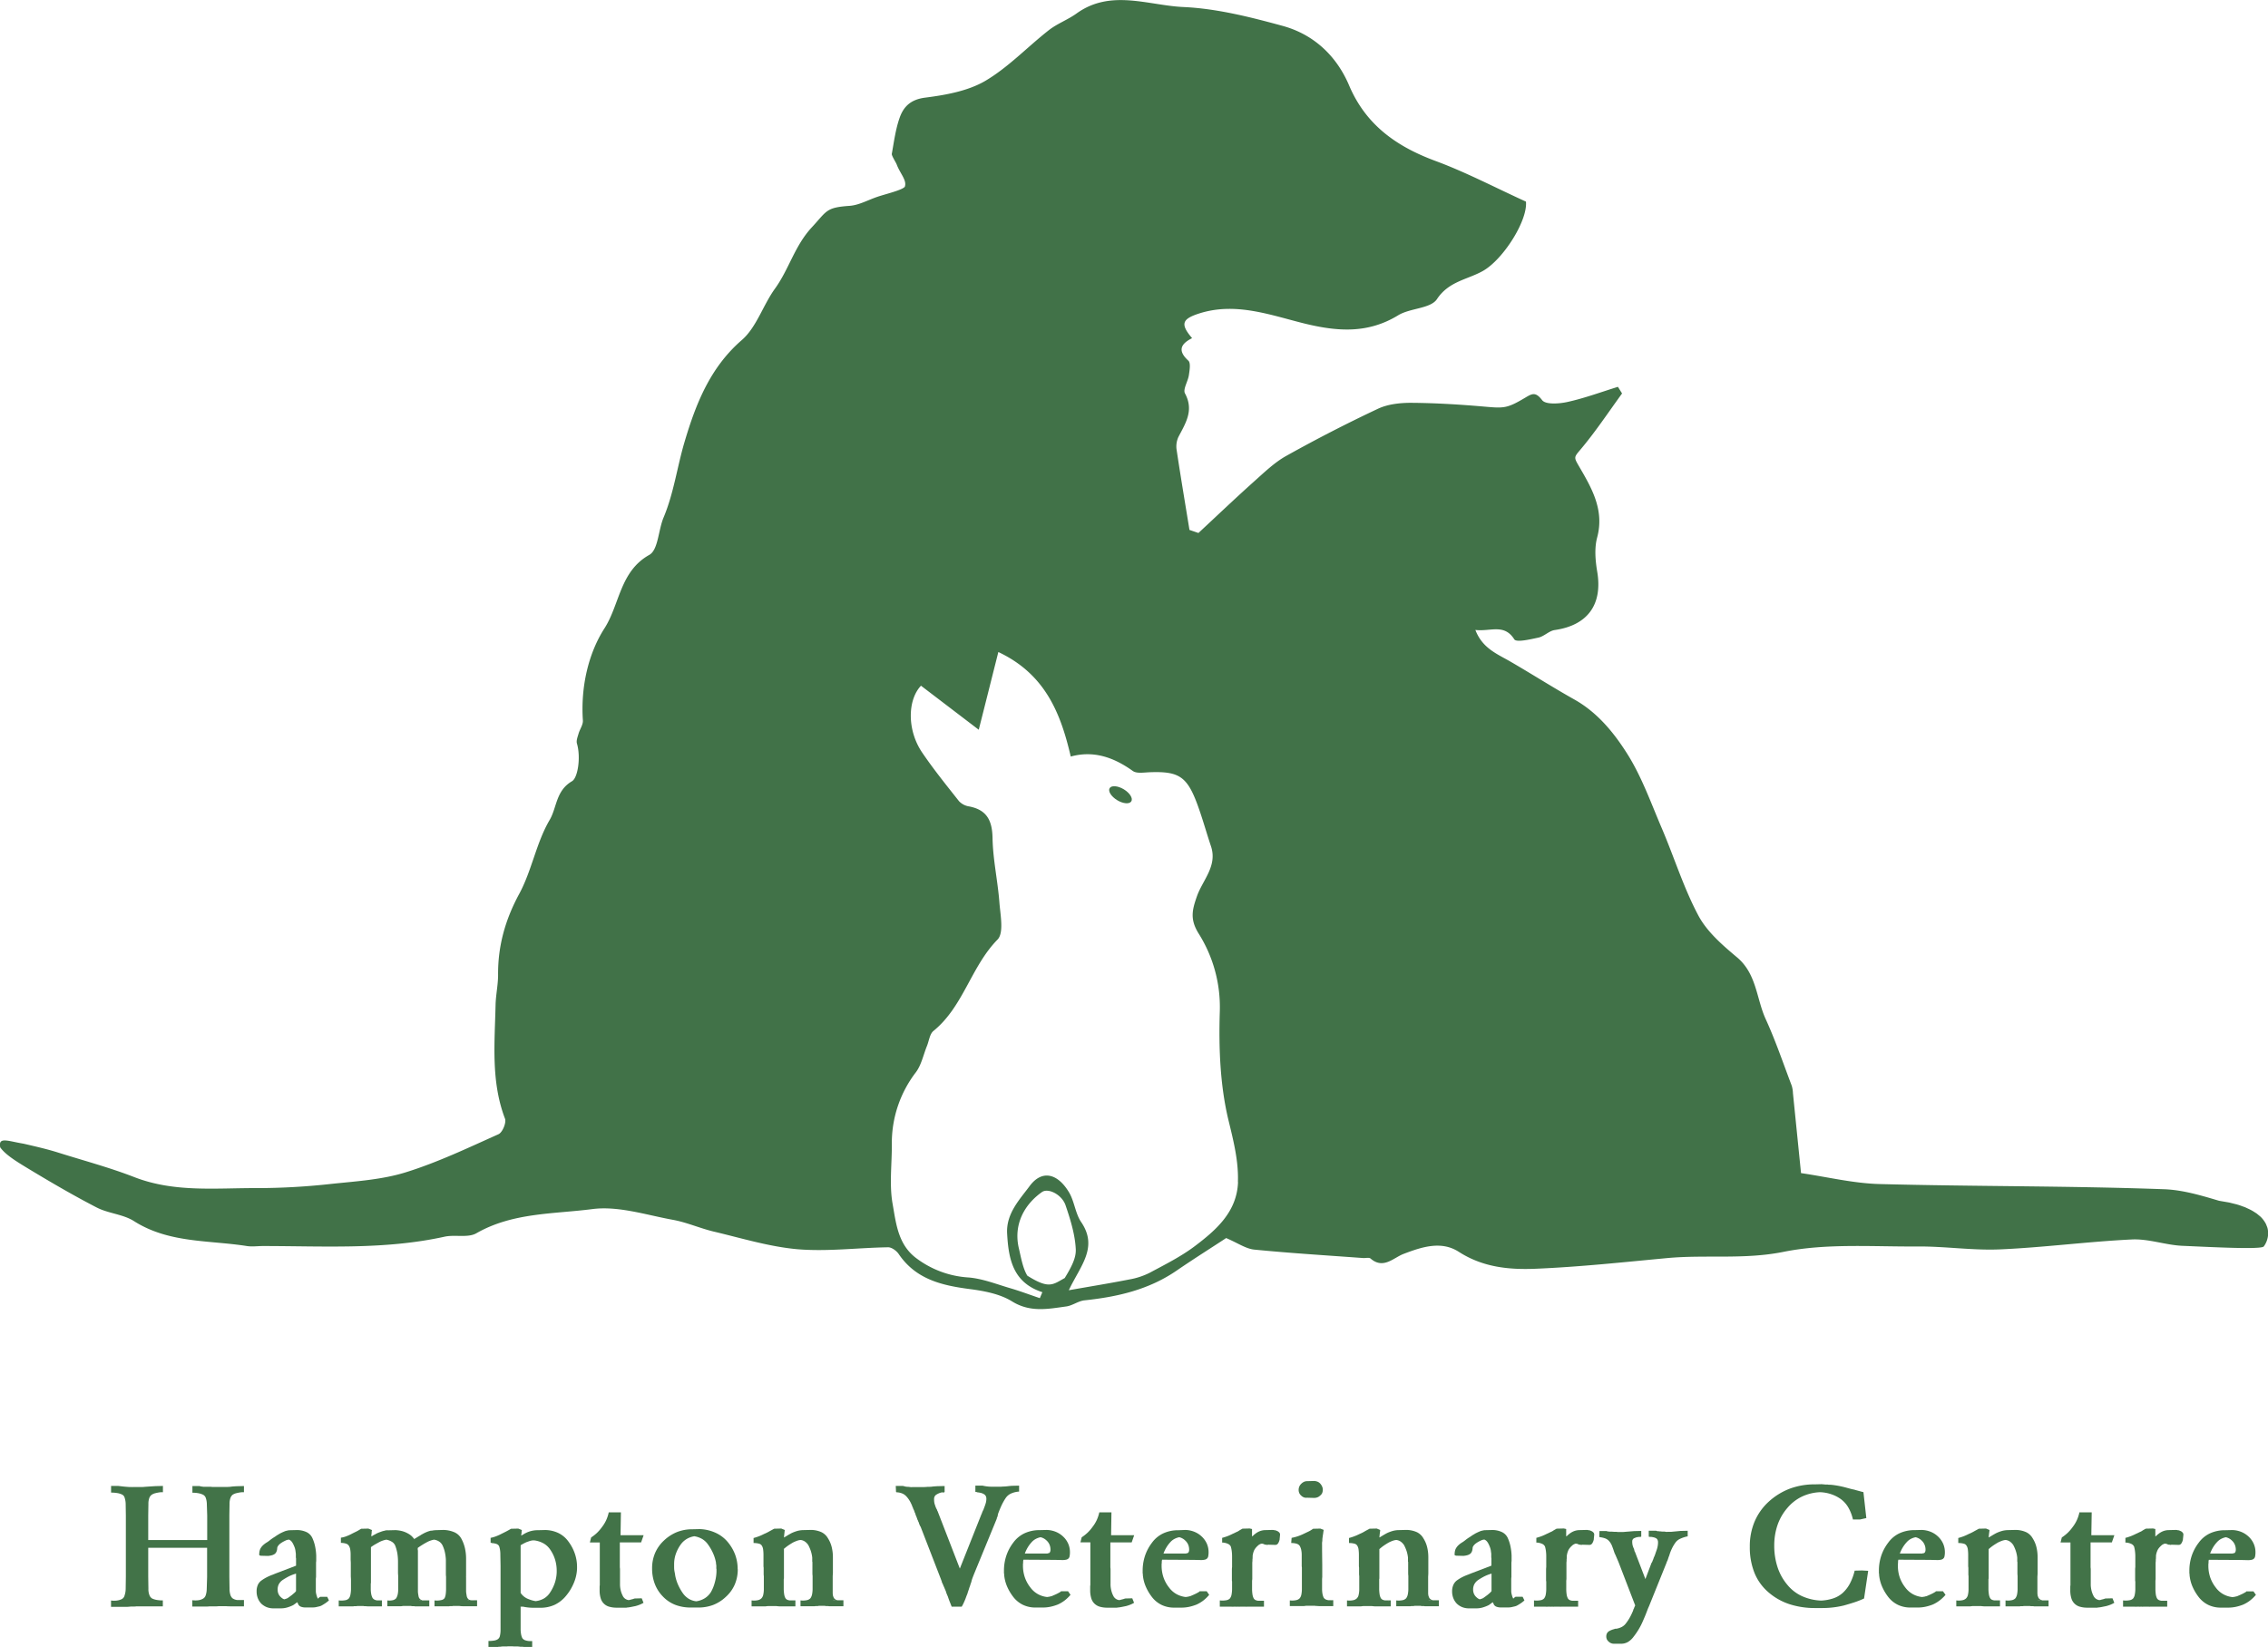 <svg xmlns="http://www.w3.org/2000/svg" viewBox="0 0 901.04 654.49"><defs><style>.cls-1{fill:none;}.cls-2{fill:#417248;}.cls-3{fill:#427348;}</style></defs><title>HamptonDesktop</title><g id="Layer_2" data-name="Layer 2"><g id="Layer_1-2" data-name="Layer 1"><path class="cls-1" d="M423.28,479c-1.44-4.22-6.9-7-9.39-5.26-7,4.93-11.42,12.9-9.15,22.42.86,3.63,1.56,7.86,3.35,10.8,8.66,5.44,10.08,3.57,14.86.94,3-4.9,4.54-8.15,4.39-11.33C427.07,490.62,425.2,484.63,423.28,479Z"/><path class="cls-1" d="M484.61,401.91a54.83,54.83,0,0,0-8.52-31.08c-3.38-5.55-2.47-9.24-.54-14.71,2.26-6.37,8.17-12,5.56-19.78-1.46-4.35-2.72-8.77-4.18-13.12-4.8-14.31-7.57-16.78-20.17-16.31-2.27.08-5.16.61-6.73-.52-7.55-5.4-15.55-8.22-24.64-5.72-4-17.47-10.27-32.8-28.76-41.54-2.44,9.66-4.81,19.06-7.79,30.89L365.7,272.55c-5.36,5.68-5.59,17.65.49,26.59,4.53,6.67,9.61,13,14.62,19.3a7,7,0,0,0,3.94,2.07c7.1,1.33,9.25,5.55,9.38,12.59.15,8.52,2.07,17,2.72,25.54.38,5,1.86,12.15-.75,14.81-10.56,10.78-13.55,26.63-25.45,36.3-1.5,1.22-1.76,3.95-2.59,6-1.41,3.48-2.18,7.44-4.34,10.36a46.14,46.14,0,0,0-9.6,28.7c.05,7.91-1.06,16,.31,23.67s2.1,16.18,9.48,21.63a38.34,38.34,0,0,0,20.59,7.6c5.64.44,11.17,2.67,16.69,4.28,4,1.16,7.83,2.63,11.74,3.95.35-.79.7-1.58,1-2.37-11.6-3.78-13.4-13.06-14-23.26-.44-8.06,5-13.62,9-19,4.86-6.49,11.06-5,15.59,2.58,2.16,3.62,2.49,8.38,4.83,11.82,6.86,10.13-.35,17.38-4.92,27.08,8.53-1.5,16.31-2.76,24-4.28a28.84,28.84,0,0,0,8.13-2.66c6.09-3.27,12.37-6.4,17.86-10.53,8.55-6.44,16.82-13.68,17.24-25.53.3-8.45-1.85-16.54-3.83-24.89C484.69,431,484.16,416.23,484.61,401.91Zm-35.13-83.47c-.72,1.2-3.24,1-5.62-.45s-3.74-3.57-3-4.77,3.24-1,5.63.45S450.2,317.25,449.48,318.44Z"/><path class="cls-1" d="M899.44,488.78a6.21,6.21,0,0,0-.38-1.07,4.46,4.46,0,0,0-.52-1,12.24,12.24,0,0,0-1.42-2.06c-.3-.31-.63-.61-1-.92l-.48-.46-.54-.4a16.1,16.1,0,0,0-2.28-1.47l-1.17-.64c-.4-.19-.81-.35-1.21-.52l-.81-.35c-8.12-.64-18.34-1.73-22.93-1.29-2.57.27-1.75,1.36-1.21,1.91a59.31,59.31,0,0,0,6,4c1.92,1,4.61.86,6.06,2.2,5.13,4.7,11.15,5.59,17.71,5.71,1.75,0,2.26,1.79,3.9,2.85,0-.05,0-.13.07-.23a9.35,9.35,0,0,0,.25-.91c.09-.38.17-.87.24-1.41,0-.27,0-.56.08-.86s0-.62,0-.95A9.68,9.68,0,0,0,899.44,488.78Z"/><path class="cls-1" d="M885,478.23l.21.06Z"/><path class="cls-2" d="M900.51,487.15a5.59,5.59,0,0,0-.58-1.27,11.64,11.64,0,0,0-1.77-2.28c-.36-.33-.75-.62-1.12-.94l-.57-.46-.61-.38a16.23,16.23,0,0,0-2.5-1.4l-1.26-.59c-.43-.18-.86-.32-1.28-.47a23.45,23.45,0,0,0-2.42-.79l-2.22-.55c-.68-.19-1.32-.26-1.88-.37l-1.46-.25-1.26-.22s0,0,0,0c-7.25-2.16-14.5-4.32-21.81-4.58-37.63-1.37-75.31-1.07-113-2.06-10.39-.27-20.72-2.81-31.25-4.35-1.13-11.2-2.17-21.48-3.21-31.75a11.76,11.76,0,0,0-.49-3c-3.37-8.84-6.39-17.83-10.32-26.41-3.75-8.18-3.57-18-11.41-24.59-5.75-4.82-11.89-10.12-15.33-16.56-5.87-11-9.6-23.12-14.52-34.65-4.29-10-8-20.56-13.79-29.71-5.31-8.4-11.84-16.41-21-21.55-8.63-4.84-17-10.2-25.54-15.14-5.2-3-11-5.23-13.77-12.49,6,.73,11.43-2.64,15.46,3.73.83,1.32,6.37,0,9.61-.69,2.27-.5,4.21-2.68,6.46-3,13.12-1.88,19.07-10.17,16.88-23.18-.75-4.47-1.17-9.42,0-13.7,2.93-11.05-2.39-19.86-7.36-28.41-1.88-3.24-1.86-3.4.42-6.09,6.07-7.15,11.27-15,16.81-22.64l-1.64-2.63c-6.65,2.06-13.22,4.5-20,6-3.29.74-8.7,1.12-10.1-.69-2.54-3.31-3.85-2.72-6.58-1.09-7.48,4.47-8.59,4.32-16.72,3.61-9.58-.83-19.21-1.41-28.83-1.48-4.38,0-9.2.53-13.1,2.36q-18.52,8.72-36.42,18.72c-4.77,2.66-8.84,6.66-13,10.35-7.41,6.65-14.62,13.52-21.91,20.3l-3.56-1.22c-1.72-10.57-3.5-21.13-5.09-31.72a9,9,0,0,1,.66-5.15c2.86-5.52,6.3-10.61,2.65-17.37-.9-1.66,1.2-4.79,1.55-7.3.28-1.92.78-4.82-.22-5.73-4.4-4-3-6.68,1.49-8.94-4.74-5.57-4-7.58,2.6-9.74,14.7-4.79,28.61.63,42.35,4,13.1,3.17,25,3.94,36.93-3.35,4.76-2.91,12.85-2.59,15.4-6.42,4.73-7.14,12.11-7.73,18.24-11.19,8.08-4.55,17.84-20,17.12-27.56C594.18,74.64,582.59,68.52,570.4,64c-15.51-5.73-27.71-14.28-34.4-30-5-11.81-14.08-20.33-26.41-23.71-12.9-3.53-26.2-6.9-39.46-7.5-14-.64-28.85-7.23-42.44,2.57-3.44,2.47-7.6,4-10.92,6.56-8.56,6.69-16.18,14.85-25.43,20.28-6.9,4-15.65,5.56-23.78,6.6-5.69.72-8.56,3.51-10.13,7.95-1.63,4.59-2.26,9.56-3.13,14.39-.13.7,1.63,3.38,1.95,4.23,1.38,3.68,4.16,6.31,3.2,8.88-1.32,1.43-8,2.94-11.19,4.07-3.56,1.24-7.09,3.22-10.74,3.48-9.48.66-8.93,2-15.09,8.64-6.74,7.31-9,16.61-14.55,24.27-4.77,6.59-7.32,15.37-13.21,20.46-12.69,11-18.31,25.63-22.71,40.45-2.94,9.89-4.26,20.35-8.34,30.06-2.09,5-2.12,12.84-5.65,14.82-11.74,6.57-11.75,19.73-17.82,29.19-6.5,10.13-9.47,23.47-8.58,36.61.11,1.71-1.22,3.49-1.73,5.28-.37,1.31-1,2.82-.6,4,1.55,5.43.33,13.54-2,14.88-6.43,3.75-6,10.48-8.84,15.33-5.34,9.05-7.1,20.16-12.13,29.45-5.56,10.28-8.48,20.69-8.39,32.22,0,4-.92,8-1,12-.34,15.14-1.87,30.37,3.75,45.1.6,1.57-1,5.48-2.6,6.18-12.11,5.43-24.18,11.19-36.8,15.12-9.3,2.9-19.37,3.55-29.17,4.57a270.68,270.68,0,0,1-29.56,1.72c-16.47-.1-33.12,1.87-49.18-4.38-9.8-3.81-20-6.52-30.09-9.7-4.59-1.46-9.62-2.58-13.92-3.58-6.17-1-10.1-2.89-9.22,1.49,2.1,2.9,6.19,5.44,11.12,8.42,8.93,5.4,18,10.7,27.23,15.47,4.64,2.38,10.47,2.65,14.79,5.4,13.85,8.82,29.7,7.52,44.82,9.9,2.1.33,4.3,0,6.45,0,24.1,0,48.27,1.54,72.12-3.71,4.15-.91,9.3.56,12.66-1.38,14.39-8.25,30.64-7.59,46.05-9.59,10.3-1.34,21.33,2.32,31.93,4.25,5.56,1,10.84,3.39,16.35,4.7,11,2.6,22,6,33.19,7,11.91,1,24-.59,36.06-.77,1.41,0,3.32,1.39,4.19,2.69,6.78,10,17,12.45,28.13,13.9,5.79.75,12.07,1.93,16.89,4.91,7.25,4.49,14.31,3,21.61,2,2.45-.35,4.72-2.17,7.17-2.42,13.1-1.37,25.63-4.24,36.71-11.89C474.66,500,482,495.4,487.13,492c4.67,2,7.82,4.25,11.15,4.59,14.38,1.42,28.82,2.29,43.23,3.35,1,.08,2.4-.32,3,.21,5.06,4.38,9.12-.33,13.06-1.83,7.44-2.85,15.07-5.3,22-.84,9.57,6.17,20,7.16,30.52,6.72,17.38-.72,34.73-2.59,52.07-4.22,15.41-1.46,30.72.67,46.43-2.5,17.18-3.45,35.41-2,53.18-2.13,11-.08,22,1.64,32.93,1.15,17.46-.77,34.84-3.1,52.29-3.94,6.64-.31,13.37,2.24,20.1,2.53,11.18.48,31.64,1.59,32.28.22l0,0,.16-.22a6.41,6.41,0,0,0,.51-.83,7.64,7.64,0,0,0,.6-1.41,8.83,8.83,0,0,0,.42-2,8.41,8.41,0,0,0-.13-2.42A5.55,5.55,0,0,0,900.51,487.15ZM423,507.89c-4.78,2.63-6.2,4.5-14.86-.94-1.79-2.94-2.49-7.17-3.35-10.8-2.27-9.52,2.18-17.49,9.15-22.42,2.49-1.76,7.95,1,9.39,5.26,1.92,5.64,3.79,11.63,4.06,17.57C427.49,499.74,426,503,423,507.89Zm68.85-38.15c-.42,11.85-8.69,19.09-17.24,25.53-5.49,4.13-11.77,7.26-17.86,10.53a28.84,28.84,0,0,1-8.13,2.66c-7.72,1.52-15.5,2.78-24,4.28,4.57-9.7,11.78-16.95,4.92-27.08-2.34-3.44-2.67-8.2-4.83-11.82-4.53-7.57-10.73-9.07-15.59-2.58-4,5.42-9.47,11-9,19,.56,10.2,2.36,19.48,14,23.26-.34.79-.69,1.58-1,2.37-3.91-1.32-7.78-2.79-11.74-3.95-5.52-1.61-11.05-3.84-16.69-4.28a38.34,38.34,0,0,1-20.59-7.6c-7.38-5.45-8.12-14-9.48-21.63s-.26-15.76-.31-23.67a46.14,46.14,0,0,1,9.6-28.7c2.16-2.92,2.93-6.88,4.34-10.36.83-2,1.09-4.77,2.59-6,11.9-9.67,14.89-25.52,25.45-36.3,2.61-2.66,1.13-9.8.75-14.81-.65-8.54-2.57-17-2.72-25.54-.13-7-2.28-11.26-9.38-12.59a7,7,0,0,1-3.94-2.07c-5-6.33-10.09-12.63-14.62-19.3-6.08-8.94-5.85-20.91-.49-26.59L388.84,290c3-11.83,5.35-21.23,7.79-30.89,18.49,8.74,24.72,24.07,28.76,41.54,9.09-2.5,17.09.32,24.64,5.72,1.57,1.13,4.46.6,6.73.52,12.6-.47,15.37,2,20.17,16.31,1.46,4.35,2.72,8.77,4.18,13.12,2.61,7.81-3.3,13.41-5.56,19.78-1.93,5.47-2.84,9.16.54,14.71a54.83,54.83,0,0,1,8.52,31.08c-.45,14.32.08,29.11,3.36,42.94C490,453.2,492.1,461.29,491.8,469.74Zm393.45,8.55-.21-.06Z"/><path class="cls-2" d="M446.47,313.67c-2.39-1.44-4.91-1.64-5.63-.45s.63,3.33,3,4.77,4.9,1.65,5.62.45S448.85,315.12,446.47,313.67Z"/><path class="cls-3" d="M82.32,612v-9.74l-.15-4.66a7.85,7.85,0,0,0-.43-2.37A2.28,2.28,0,0,0,80.67,594a7.56,7.56,0,0,0-1.76-.58,12.64,12.64,0,0,0-2.47-.21v-2.65h2.87a2.54,2.54,0,0,0,.71.17l.79.11c.24,0,.48,0,.72,0s.47,0,.71,0,.48,0,.72,0,.5,0,.79,0a4.38,4.38,0,0,0,.71.07h3c.34,0,.7,0,1.08,0l1.07,0c.72,0,1.45,0,2.19-.11s1.49-.13,2.26-.18l2.86-.07V593h-.79a15.29,15.29,0,0,0-2.29.4,4.35,4.35,0,0,0-1.5.68,3.13,3.13,0,0,0-.83,1.32,7.19,7.19,0,0,0-.32,2.33l-.07,4.52v24.36l.07,4.73a7.88,7.88,0,0,0,.32,2.4,3.05,3.05,0,0,0,.83,1.39,3.85,3.85,0,0,0,1.5.65,10.64,10.64,0,0,0,2.29.21l-2.86-.07.79-.07h2.86v2.51h-5c-.72,0-1.44,0-2.15-.07-.24,0-.48,0-.72,0s-.48,0-.72,0-.47,0-.71,0-.48,0-.72,0a6.52,6.52,0,0,1-1,.07h-1c-.28,0-.57,0-.85,0s-.55,0-.79,0a6.36,6.36,0,0,1-.86.07h-6v-2.51a9.06,9.06,0,0,0,2.47,0,5.07,5.07,0,0,0,1.76-.6,2.3,2.3,0,0,0,1.07-1.29,8,8,0,0,0,.43-2.44l.15-4.87V615.08H58.89v11.54l.07,4.73a6.45,6.45,0,0,0,.43,2.61,2.55,2.55,0,0,0,1.14,1.33,7.17,7.17,0,0,0,1.8.53,13.41,13.41,0,0,0,2.36.18v2.37H59.53c-.43,0-.84,0-1.22,0s-.76,0-1.14,0-.49,0-.76,0-.51,0-.75,0l-.75,0c-.26,0-.51,0-.75,0a6.61,6.61,0,0,1-1,.07h-.9c-.52,0-1,.09-1.57.11s-1,0-1.58,0h-5v-2.51a8.84,8.84,0,0,0,2.43,0,5.94,5.94,0,0,0,1.79-.53A2.21,2.21,0,0,0,49.5,634a8.26,8.26,0,0,0,.43-2.51l.07-4.87V602.26l-.07-4.66a8.39,8.39,0,0,0-.43-2.47,1.94,1.94,0,0,0-1.15-1.26,6.57,6.57,0,0,0-1.79-.53,14.78,14.78,0,0,0-2.43-.18v-2.65H47l2.19.25q1.11.11,2.25.18l.72,0a6.41,6.41,0,0,0,.79,0h3c.5,0,1,0,1.47-.07l2.19-.15,2.25-.14,2.87-.07V593H63.9a15.16,15.16,0,0,0-2.22.4,4.35,4.35,0,0,0-1.5.68,2.79,2.79,0,0,0-.9,1.32,6.92,6.92,0,0,0-.32,2.33l-.07,4.52V612Z"/><path class="cls-3" d="M130.68,636a12.76,12.76,0,0,1-1.47,1.15c-.5.33-1,.65-1.54.93s-1.15.36-1.72.5a6.76,6.76,0,0,1-1.72.22h-2.87a4.9,4.9,0,0,1-1.79-.29,2,2,0,0,1-1.07-.93,3.93,3.93,0,0,0-.18-.43,4.77,4.77,0,0,0-.25-.43l-.75.57c-.27.19-.54.39-.83.58a14.46,14.46,0,0,1-2.36.93,9.14,9.14,0,0,1-2.58.36h-2.87a7.33,7.33,0,0,1-2.69-.47,7,7,0,0,1-2.18-1.4,6.67,6.67,0,0,1-1.4-2.22,7.34,7.34,0,0,1-.46-2.65,6.2,6.2,0,0,1,.5-2.61A4.44,4.44,0,0,1,104,628a15.89,15.89,0,0,1,2.15-1.29,19.79,19.79,0,0,1,2.37-1l.32-.15.39-.14a2.52,2.52,0,0,1,.33-.14l.39-.15,7.67-2.93v-2.94a1.29,1.29,0,0,1-.08-.4v-.39c0-.29,0-.57,0-.86s-.06-.6-.11-.93a6.73,6.73,0,0,0-.39-1.79,12.42,12.42,0,0,0-.76-1.65,4.1,4.1,0,0,0-.64-.86,2.53,2.53,0,0,0-.93-.57,1.66,1.66,0,0,1-.29.1.73.73,0,0,1-.21,0,1.72,1.72,0,0,1-.29.11,1.66,1.66,0,0,0-.29.1c-.43.2-.83.4-1.21.61a9.92,9.92,0,0,0-1.15.76,4.23,4.23,0,0,0-.82.89,1.76,1.76,0,0,0-.33,1,3.54,3.54,0,0,1-.36,1.4,2.13,2.13,0,0,1-.71.82,3.86,3.86,0,0,1-1.08.47,8.36,8.36,0,0,1-1.5.25l-2.87-.07-.5-.15a.4.4,0,0,1-.11-.18.9.9,0,0,1,0-.25,5.8,5.8,0,0,1,.18-1.47,3.64,3.64,0,0,1,.53-1.18,5.35,5.35,0,0,1,.86-1,9,9,0,0,1,1.15-.89l.68-.43c.22-.15.44-.31.68-.5s.49-.39.75-.58l.83-.57c.24-.14.46-.29.68-.43l.61-.43.71-.43.72-.43.9-.43,1-.43c.34-.1.66-.18,1-.25a4.1,4.1,0,0,1,.9-.11l2.86-.07a9,9,0,0,1,3.84.86,4.82,4.82,0,0,1,2.25,2.36,15.71,15.71,0,0,1,1.08,3.34,22.4,22.4,0,0,1,.43,3.61v2.15a4.89,4.89,0,0,0-.07.83v5.55a4.85,4.85,0,0,0-.08.83v5a7.75,7.75,0,0,0,.22,1.18,8.92,8.92,0,0,0,.36,1.11.52.52,0,0,1,.1.18c0,.07.06.15.11.25a.21.21,0,0,1,.15-.07l.07-.07.28-.29.36-.22v-.07h2.87Zm-13.4-10.57-.29.11-.35.11a1.45,1.45,0,0,0-.29.11,15.58,15.58,0,0,0-2.19,1c-.69.38-1.37.79-2,1.22a4.9,4.9,0,0,0-1.4,1.61,4.53,4.53,0,0,0-.46,2.11,4.23,4.23,0,0,0,.28,1.58,3.79,3.79,0,0,0,.86,1.29,5.56,5.56,0,0,0,.72.61,2.77,2.77,0,0,0,.79.39l.86-.28a2.64,2.64,0,0,0,.79-.43c.47-.34.93-.68,1.36-1l1.29-1.11.14-.22.22-.21v-7A.63.63,0,0,1,117.28,625.43Z"/><path class="cls-3" d="M164.64,611.57l1-.61,1-.61a3.11,3.11,0,0,0,.53-.32,3.65,3.65,0,0,1,.54-.32,14.52,14.52,0,0,1,1.72-.86,11.7,11.7,0,0,1,1.79-.58,3,3,0,0,0,.43,0,4.2,4.2,0,0,0,.5-.11h.26a.56.56,0,0,0,.25-.07h.43L176,608a11.47,11.47,0,0,1,4.55.93,5.86,5.86,0,0,1,2.76,2.58,15,15,0,0,1,1.4,3.72,19.43,19.43,0,0,1,.46,4.38v5.87q0,.36,0,.72a5.74,5.74,0,0,0,0,.71v5.16a7.35,7.35,0,0,0,.07,1.08q.08.5.15.93a2.9,2.9,0,0,0,.21.75,1.82,1.82,0,0,0,.36.54.86.86,0,0,0,.36.32,2.63,2.63,0,0,0,.5.18l.46.14a1.91,1.91,0,0,0,.54.08.61.61,0,0,1,.22,0,.39.39,0,0,0,.21,0h.36l-2.87-.07a.88.88,0,0,0,.33.07h.32l.29-.15h2.86v2.37H185c-.43,0-.86,0-1.29,0s-.86-.06-1.29-.11H180a2,2,0,0,1-.5.08h-.86a.68.68,0,0,1-.25.07h-5.77V636a7.86,7.86,0,0,0,2.73-.14,2.06,2.06,0,0,0,1.29-.79,5.29,5.29,0,0,0,.43-1.5,15.64,15.64,0,0,0,.14-2.22v-4.8a9,9,0,0,1-.07-1.15v-5.52a18.32,18.32,0,0,0-.36-2.86,13,13,0,0,0-.86-2.65,4,4,0,0,0-1.29-1.65,4.86,4.86,0,0,0-2.22-.86,10.45,10.45,0,0,0-1.43.39,8.91,8.91,0,0,0-1.37.61c-.62.34-1.24.69-1.86,1.08s-1.22.78-1.79,1.21v.79a.21.21,0,0,0,.07.15v16.19a7.77,7.77,0,0,0,.07,1c.05.31.1.6.15.89a2.9,2.9,0,0,0,.21.75,1.13,1.13,0,0,0,.36.47,1,1,0,0,0,.36.32l.5.25a2.16,2.16,0,0,0,.47.11,4.24,4.24,0,0,0,.53,0,.88.88,0,0,0,.33.07h.39l-2.87-.07a.88.88,0,0,0,.33.07h.32l.5-.15h2.87v2.37h-5.7a.68.68,0,0,1-.25-.07h-.86a1.31,1.31,0,0,1-.43-.08H160.2c-.29,0-.58.09-.86.11a8.38,8.38,0,0,1-.86,0h-4.59V636a6,6,0,0,0,2.22-.1,2.54,2.54,0,0,0,1.29-.76,5.13,5.13,0,0,0,.58-1.43,8.83,8.83,0,0,0,.21-2.08v-5.51a11.61,11.61,0,0,1-.07-1.33V620.6a20.55,20.55,0,0,0-.25-3.23,16.44,16.44,0,0,0-.75-2.86,3.31,3.31,0,0,0-1.29-1.72,6.32,6.32,0,0,0-2.37-.93,9.33,9.33,0,0,0-1.36.36,8.89,8.89,0,0,0-1.22.5c-.62.33-1.23.68-1.82,1a19,19,0,0,0-1.69,1.11v14.18a2.3,2.3,0,0,0-.07.58v1.72a11.26,11.26,0,0,0,.18,2.18A5.53,5.53,0,0,0,148,635a2.14,2.14,0,0,0,1.21.86,7.24,7.24,0,0,0,2.22.29l-2.86-.07.28-.08h2.87v2.37H147c-.6,0-1.18,0-1.76-.07h-.43a1.35,1.35,0,0,1-.43-.08h-2.43a2.05,2.05,0,0,1-.51.08h-.85a.72.72,0,0,1-.26.07h-5.76V636a8.48,8.48,0,0,0,2.58-.07,2.57,2.57,0,0,0,1.43-.71,3.37,3.37,0,0,0,.64-1.51,11.74,11.74,0,0,0,.22-2.51v-3.36c0-.53-.07-1.07-.07-1.62v-5.05c0-.52-.07-1.06-.07-1.61v-1.68a12.24,12.24,0,0,0-.15-2.08,3.71,3.71,0,0,0-.5-1.43,1.91,1.91,0,0,0-1.11-.9,6,6,0,0,0-2.11-.32v-2.08a9.35,9.35,0,0,0,2.11-.54c.69-.26,1.37-.56,2-.89s1.34-.68,2-1,1.31-.73,1.93-1.11l2.87-.07,1.43.57c-.05.24-.08.45-.11.64a5.63,5.63,0,0,0,0,.58,3.82,3.82,0,0,0-.11.57,4.9,4.9,0,0,0,0,.5v.29a.87.87,0,0,1,.32-.22.93.93,0,0,0,.32-.21l.32-.18a2.1,2.1,0,0,1,.4-.18,9,9,0,0,1,1.14-.61,12.4,12.4,0,0,1,1.22-.46c.24-.1.48-.18.72-.26a7.14,7.14,0,0,1,.79-.18,2.57,2.57,0,0,1,.75-.17,6.51,6.51,0,0,1,.75,0l2.87-.07a13.8,13.8,0,0,1,2.61.39,10,10,0,0,1,2.4,1,6.92,6.92,0,0,1,1.4,1,9.9,9.9,0,0,1,1.11,1.29Z"/><path class="cls-3" d="M206.84,638.22v9a11.85,11.85,0,0,0,.18,2.22,5.74,5.74,0,0,0,.47,1.51,2.27,2.27,0,0,0,1.18.89,6,6,0,0,0,2.18.32h.58v2.37h-2.87c-.33,0-.66-.08-1-.11l-.89,0c-.29-.05-.58-.09-.86-.11a8.38,8.38,0,0,0-.86,0h-.93a2.06,2.06,0,0,0-.51-.07H201.9a1.25,1.25,0,0,0-.43.07h-.86c-.34,0-.66,0-1,0a8.51,8.51,0,0,0-.9.11h-.43a1.33,1.33,0,0,0-.43.07,3.73,3.73,0,0,0-.5,0,2,2,0,0,1-.43,0h-2.86v-2.37a13.4,13.4,0,0,0,2.29-.17,3.62,3.62,0,0,0,1.43-.54,2.12,2.12,0,0,0,.83-1.33,10.44,10.44,0,0,0,.25-2.47v-2.44a1.35,1.35,0,0,0,0-.28,1.43,1.43,0,0,1,0-.29V622.25l-.08-4.52a10.82,10.82,0,0,0-.14-1.86,7.6,7.6,0,0,0-.36-1.43,1.8,1.8,0,0,0-1-.86,6.45,6.45,0,0,0-1.94-.36l-.21-.14h-.22v-1.94a12.2,12.2,0,0,0,2.12-.61c.69-.26,1.37-.56,2-.89l2-1c.69-.36,1.35-.73,2-1.11l2.87-.07,1.43.57c-.05.24-.08.45-.11.64a4.92,4.92,0,0,0,0,.51,4.19,4.19,0,0,0-.11.53,4.07,4.07,0,0,0,0,.47v.07l.4-.25.39-.25a1.2,1.2,0,0,0,.4-.22,1.47,1.47,0,0,1,.39-.21,10.42,10.42,0,0,1,5-1.22l2.86-.07a12.57,12.57,0,0,1,5.34,1.22,10.68,10.68,0,0,1,4,3.44,17.37,17.37,0,0,1,2.5,4.76,16.42,16.42,0,0,1,.86,5.34v.57A16.11,16.11,0,0,1,228,629a19.6,19.6,0,0,1-3.08,5.12,13.14,13.14,0,0,1-4.55,3.62,13.36,13.36,0,0,1-5.7,1.18h-2.87a19.15,19.15,0,0,1-2-.11,20,20,0,0,1-2-.32.68.68,0,0,1-.21,0l-.22,0a.66.66,0,0,1-.25,0,.9.9,0,0,0-.25,0Zm1.15-3.9a7,7,0,0,0,1.36.9,15.71,15.71,0,0,0,1.54.6,11.22,11.22,0,0,0,1.54.4h.14a.21.21,0,0,0,.15.07,8.55,8.55,0,0,0,3.4-1.07,7.38,7.38,0,0,0,2.47-2.44,16.29,16.29,0,0,0,1.86-3.83,15.08,15.08,0,0,0,.72-4.2v-.5a15.33,15.33,0,0,0-.64-4.44,14.17,14.17,0,0,0-1.94-4,7.89,7.89,0,0,0-2.65-2.47,10.26,10.26,0,0,0-3.65-1.19.42.42,0,0,0-.15,0,.37.37,0,0,1-.14,0,.61.61,0,0,0-.22,0,.23.23,0,0,1-.14,0,6.62,6.62,0,0,0-1.29.28l-1.22.43c-.43.2-.82.39-1.18.58s-.73.4-1.11.64V633A5.55,5.55,0,0,0,208,634.32Z"/><path class="cls-3" d="M246.68,601l-.15,9.1h9.17l-1,2.86h-8.45v9.6a4.91,4.91,0,0,0,.07.86v6.16a.61.61,0,0,0,0,.22.41.41,0,0,1,0,.21,11.69,11.69,0,0,0,.32,2.15,9.71,9.71,0,0,0,.76,2,3,3,0,0,0,.93,1.15,3.24,3.24,0,0,0,1.43.57h.11a.16.16,0,0,0,.1-.07h.22a8.31,8.31,0,0,1,.89-.25,5.78,5.78,0,0,0,1-.32l2.87-.08.71,1.79a10,10,0,0,1-1.54.76,15.9,15.9,0,0,1-1.61.53l-1.61.33a13.71,13.71,0,0,1-1.61.25h-.18a.24.24,0,0,0-.18.07H245.1a10.73,10.73,0,0,1-3.08-.39,4.87,4.87,0,0,1-3.4-3.44,10.49,10.49,0,0,1-.4-3v-1.5a2.87,2.87,0,0,1,.07-.58v-17h-3.94l.5-2a16.73,16.73,0,0,0,2.33-1.83,16.51,16.51,0,0,0,2-2.33,14.25,14.25,0,0,0,1.64-2.69,15.05,15.05,0,0,0,1-3V601h4.8Z"/><path class="cls-3" d="M293.1,623.54a15.36,15.36,0,0,1-1.18,6.12,14.16,14.16,0,0,1-3.54,4.91,15.42,15.42,0,0,1-5.13,3.26,16.7,16.7,0,0,1-5.91,1h-2.86a17.08,17.08,0,0,1-6.2-1.07,13.73,13.73,0,0,1-4.91-3.3,14.67,14.67,0,0,1-3.22-5,16.92,16.92,0,0,1-1.08-6.16,15.32,15.32,0,0,1,1.18-6.12,14.78,14.78,0,0,1,3.55-5,16.6,16.6,0,0,1,5.16-3.34,16.33,16.33,0,0,1,6.09-1.11l2.86-.07A16.31,16.31,0,0,1,284,609a13.72,13.72,0,0,1,4.84,3.47,17.31,17.31,0,0,1,3.15,5.16,16.54,16.54,0,0,1,1.07,6Zm-8.45.39v-.39a.8.8,0,0,1-.07-.36v-.43a2,2,0,0,0,0-.43,3.11,3.11,0,0,1,0-.43,1.17,1.17,0,0,1-.11-.36,2.09,2.09,0,0,1,0-.43,16.21,16.21,0,0,0-1.18-3.83,19.09,19.09,0,0,0-2-3.48,7.55,7.55,0,0,0-2.37-2.22,9.07,9.07,0,0,0-3.08-1.07,8.6,8.6,0,0,0-3.11,1.14,8.07,8.07,0,0,0-2.4,2.3,14.92,14.92,0,0,0-1.87,3.69,12.23,12.23,0,0,0-.64,4v1.26a8.7,8.7,0,0,0,.07,1.11c.05.33.11.68.18,1s.13.72.18,1.11a16,16,0,0,0,1.15,3.69,20.26,20.26,0,0,0,1.93,3.4,8.15,8.15,0,0,0,2.29,2.15,7.39,7.39,0,0,0,3,1,8.87,8.87,0,0,0,3.33-1.18,7.69,7.69,0,0,0,2.48-2.47A15.39,15.39,0,0,0,284,628.8a17.54,17.54,0,0,0,.65-4.26v-.61Z"/><path class="cls-3" d="M311.45,615.58v11.75a.67.67,0,0,0-.08.29v3.58a14.17,14.17,0,0,0,.15,2.22,5,5,0,0,0,.43,1.51,1.76,1.76,0,0,0,1.14.93,7.54,7.54,0,0,0,2.3.29l-2.87-.07.57-.08H316v2.37H311.3c-.47,0-.95,0-1.43,0s-.93-.06-1.36-.11h-3.44c-.34,0-.66.09-1,.11s-.61,0-.89,0h-4.59V636a7.39,7.39,0,0,0,2.4-.07,2.9,2.9,0,0,0,1.47-.71,2.77,2.77,0,0,0,.75-1.4,10,10,0,0,0,.25-2.47v-5a6.23,6.23,0,0,1-.07-.86V623a3.84,3.84,0,0,1-.07-.78V618a16.57,16.57,0,0,0-.14-2.26,3.65,3.65,0,0,0-.5-1.47,1.78,1.78,0,0,0-1.15-.82,7.69,7.69,0,0,0-2.15-.25v-2a21.62,21.62,0,0,0,2.11-.68,19.44,19.44,0,0,0,2-.9c.67-.28,1.35-.6,2.05-1s1.37-.73,2-1.11l2.86-.07,1.37.57c-.05.48-.1.93-.15,1.36s-.09.86-.14,1.29V611l1.43-.86c.48-.29,1-.58,1.51-.86a15.36,15.36,0,0,1,2.4-.9,9.56,9.56,0,0,1,2.47-.32l2.87-.07a10.39,10.39,0,0,1,4.19.89,6,6,0,0,1,2.61,2.48,11.53,11.53,0,0,1,1.47,3.47,17,17,0,0,1,.47,4v6.38c-.05.52-.08,1.06-.08,1.61v5.19c0,.39,0,.75,0,1.11a8.41,8.41,0,0,0,.11,1,5.63,5.63,0,0,0,.29.75,1,1,0,0,0,.35.47,2.67,2.67,0,0,0,.47.36,2,2,0,0,0,.54.21,1.08,1.08,0,0,0,.28.11,1.79,1.79,0,0,0,.36,0,.77.77,0,0,0,.29.07h.28l-2.86-.07a.73.73,0,0,0,.29.07h.85l.15-.15h2.86v2.37h-5.76a.63.63,0,0,1-.25-.07h-.9a1.45,1.45,0,0,1-.47-.08h-2.43a1.35,1.35,0,0,1-.43.08h-.93a.29.29,0,0,1-.18.07h-5.7V636a7.75,7.75,0,0,0,2.54-.1,2.62,2.62,0,0,0,1.4-.76,4,4,0,0,0,.65-1.54,11.49,11.49,0,0,0,.21-2.4v-4.94a9.12,9.12,0,0,1-.07-1.18v-4.34a.58.58,0,0,1-.07-.28V619a13.11,13.11,0,0,0-.54-2.58,15.61,15.61,0,0,0-1-2.36,5.06,5.06,0,0,0-1.25-1.36,3.74,3.74,0,0,0-1.83-.72,5.94,5.94,0,0,0-1.54.36,15.93,15.93,0,0,0-1.47.64c-.67.39-1.32.8-2,1.26a18.46,18.46,0,0,0-1.82,1.46Z"/><path class="cls-3" d="M355.87,590.51h2.86l1,.25a4.85,4.85,0,0,0,1,.1c.33,0,.67.09,1,.11s.67,0,1,0H366c.69,0,1.39,0,2.11-.07s1.43,0,2.15-.11,1.43-.13,2.15-.18l2.87-.07v2.36a.83.83,0,0,1-.22.15.26.26,0,0,1-.14.07h-.15l-.5-.07a7.45,7.45,0,0,0-1.18.35,7.71,7.71,0,0,0-1,.51,1.93,1.93,0,0,0-.75.75,2.28,2.28,0,0,0-.25,1.11,8.72,8.72,0,0,0,.07,1.14,4.73,4.73,0,0,0,.29,1.15,9.79,9.79,0,0,0,.35,1,7.71,7.71,0,0,0,.51,1v.21l.14.15,8.88,22.93,8.6-21.64a.84.84,0,0,0,.15-.29c0-.14.09-.29.14-.43a2.41,2.41,0,0,0,.11-.25,1.18,1.18,0,0,1,.1-.25.42.42,0,0,0,.11-.22.42.42,0,0,1,.11-.21,2.84,2.84,0,0,0,.21-.54,3.23,3.23,0,0,1,.22-.54,2.75,2.75,0,0,1,.18-.53,4.27,4.27,0,0,0,.18-.54,6.79,6.79,0,0,0,.32-1.15,6.29,6.29,0,0,0,.11-1.14,2.28,2.28,0,0,0-.29-1.19,2.05,2.05,0,0,0-.86-.75,4.36,4.36,0,0,0-1.15-.43q-.65-.14-1.29-.21l-.43-.15h-.35v-2.5h2.86a17.22,17.22,0,0,0,1.86.32,16.75,16.75,0,0,0,1.87.11l.57,0a3.64,3.64,0,0,0,.57,0h2.19a8.79,8.79,0,0,0,1-.07,15,15,0,0,0,1.75-.11q.9-.11,1.83-.18l2.87-.07v2.36a9.23,9.23,0,0,0-3.23.79,5.13,5.13,0,0,0-2.15,1.86,21.86,21.86,0,0,0-1.5,2.65c-.43.91-.84,1.87-1.22,2.87a1.72,1.72,0,0,0-.11.29,1.08,1.08,0,0,1-.11.28,1.66,1.66,0,0,0-.1.29,1,1,0,0,0,0,.29,1.62,1.62,0,0,0-.11.28,1.22,1.22,0,0,0,0,.22,1.28,1.28,0,0,0-.11.25,1.6,1.6,0,0,1-.11.25.51.51,0,0,0-.1.21.79.79,0,0,0,0,.22c-.05.1-.08.18-.11.25a2.16,2.16,0,0,1-.1.25l-8.89,21.64-.39,1c-.12.31-.23.61-.33.89s-.19.66-.28,1-.19.61-.29.9a.52.52,0,0,0-.11.21,1.22,1.22,0,0,0,0,.22,1.28,1.28,0,0,0-.11.25,1.6,1.6,0,0,1-.11.25c0,.14-.09.28-.14.43s-.1.28-.14.43c-.1.33-.21.66-.33,1s-.22.63-.32,1-.27.66-.39,1-.23.61-.33.9c-.23.62-.49,1.21-.75,1.79a16.33,16.33,0,0,1-.82,1.57h-4c-.24-.62-.49-1.26-.76-1.93s-.51-1.36-.75-2.08l-.43-1a8,8,0,0,1-.36-1.08l-.43-1c-.14-.35-.28-.7-.43-1s-.19-.47-.28-.69-.19-.41-.29-.6a2.52,2.52,0,0,1-.14-.33,1,1,0,0,1-.07-.39c-.05-.1-.1-.2-.15-.32s-.09-.25-.14-.4l-8.1-20.92a3.42,3.42,0,0,1-.39-.72,8.89,8.89,0,0,1-.32-.86c0-.14-.11-.28-.18-.43a2.09,2.09,0,0,1-.18-.5,1.59,1.59,0,0,1-.22-.43c-.05-.14-.09-.28-.14-.43a1.62,1.62,0,0,1-.11-.28,1.15,1.15,0,0,0-.11-.29c0-.1-.09-.19-.14-.29a.58.58,0,0,1-.07-.28c-.05-.1-.1-.19-.14-.29a.77.77,0,0,1-.08-.36c0-.09-.09-.19-.14-.28l-.14-.29q-.08-.28-.18-.57a6,6,0,0,0-.25-.58l-.14-.28a.63.63,0,0,1-.08-.29l-.14-.29-.14-.28a4.27,4.27,0,0,0-.18-.54c-.07-.17-.16-.35-.25-.54a10.79,10.79,0,0,0-1-1.79,9.31,9.31,0,0,0-1.11-1.36,4.68,4.68,0,0,0-1.51-1,6.68,6.68,0,0,0-2.29-.46l-.14-.15Z"/><path class="cls-3" d="M425.3,633.78A15.49,15.49,0,0,1,423,636a13.59,13.59,0,0,1-2.69,1.61,18.51,18.51,0,0,1-2.94.9,15,15,0,0,1-3.08.32H411.4a11.45,11.45,0,0,1-4.84-1,10.8,10.8,0,0,1-3.83-3,19.23,19.23,0,0,1-2.62-4.34,15.26,15.26,0,0,1-1.18-4.69v-.43a.24.24,0,0,1-.07-.18v-1a18.77,18.77,0,0,1,.93-5.95,18,18,0,0,1,2.79-5.23,11.67,11.67,0,0,1,4.52-3.72,14.08,14.08,0,0,1,5.94-1.22l2.87-.07a10.24,10.24,0,0,1,3.48.72,9.42,9.42,0,0,1,3,1.93,8.67,8.67,0,0,1,2,2.83,8.39,8.39,0,0,1,.68,3.4,7.84,7.84,0,0,1-.14,1.58,1.6,1.6,0,0,1-.5.93,1.8,1.8,0,0,1-.9.43,6.26,6.26,0,0,1-1.47.14l-2.86-.07-12.61-.07a6.37,6.37,0,0,0-.11.68,4.45,4.45,0,0,0,0,.61,2.11,2.11,0,0,0-.07.54v.54a14.31,14.31,0,0,0,.72,4.58,13.6,13.6,0,0,0,2.22,4.08,9.3,9.3,0,0,0,2.94,2.62,9.55,9.55,0,0,0,3.72,1.18l.75-.11a2.67,2.67,0,0,0,.69-.17,1,1,0,0,0,.39-.08,1.92,1.92,0,0,0,.32-.14c.57-.24,1.14-.49,1.69-.75a15.19,15.19,0,0,0,1.61-.9v-.14h2.86Zm-18.2-16.41h8.81a.15.15,0,0,0,.18,0,.42.42,0,0,0,.18-.11l.18,0a.45.45,0,0,1,.18,0,1,1,0,0,0,.53-.5,2.08,2.08,0,0,0,.18-.93,5.14,5.14,0,0,0-.39-2,4.74,4.74,0,0,0-1.18-1.65,5.14,5.14,0,0,0-1.11-.82,5.07,5.07,0,0,0-1.26-.47,7.11,7.11,0,0,0-1.93.69,5.81,5.81,0,0,0-1.58,1.25,12.69,12.69,0,0,0-1.61,2.15,14.9,14.9,0,0,0-1.18,2.51Z"/><path class="cls-3" d="M441.56,601l-.14,9.1h9.17l-1,2.86h-8.46v9.6a4.91,4.91,0,0,0,.07.86v6.16a.43.43,0,0,0,0,.22.58.58,0,0,1,0,.21,11.67,11.67,0,0,0,.33,2.15,9.12,9.12,0,0,0,.75,2,3,3,0,0,0,2.36,1.72h.11a.2.2,0,0,0,.11-.07h.21a8.5,8.5,0,0,1,.9-.25,6.1,6.1,0,0,0,1-.32l2.86-.08.72,1.79a10.5,10.5,0,0,1-1.54.76,16.77,16.77,0,0,1-1.61.53l-1.62.33a13.4,13.4,0,0,1-1.61.25H444a.24.24,0,0,0-.18.07H440a10.73,10.73,0,0,1-3.08-.39,5.13,5.13,0,0,1-2.15-1.26A5,5,0,0,1,433.5,635a10.86,10.86,0,0,1-.39-3v-1.5a2.3,2.3,0,0,1,.07-.58v-17h-3.94l.5-2a17.34,17.34,0,0,0,2.33-1.83,15.84,15.84,0,0,0,2-2.33,13.81,13.81,0,0,0,1.65-2.69,15,15,0,0,0,1-3V601h4.8Z"/><path class="cls-3" d="M480.39,633.78a15,15,0,0,1-2.32,2.26,13.89,13.89,0,0,1-2.69,1.61,19.16,19.16,0,0,1-2.94.9,15,15,0,0,1-3.08.32h-2.87a11.41,11.41,0,0,1-4.83-1,10.84,10.84,0,0,1-3.84-3,19.18,19.18,0,0,1-2.61-4.34,15,15,0,0,1-1.18-4.69v-.43a.24.24,0,0,1-.07-.18v-1a18.77,18.77,0,0,1,.93-5.95,18,18,0,0,1,2.79-5.23,11.6,11.6,0,0,1,4.52-3.72,14,14,0,0,1,5.94-1.22L471,608a10.13,10.13,0,0,1,3.47.72,9.35,9.35,0,0,1,3,1.93,9,9,0,0,1,2,2.83,8.39,8.39,0,0,1,.68,3.4,7.84,7.84,0,0,1-.14,1.58,1.6,1.6,0,0,1-.51.93,1.81,1.81,0,0,1-.89.43,6.32,6.32,0,0,1-1.47.14l-2.87-.07-12.61-.07c0,.24-.08.47-.1.68a4.45,4.45,0,0,0,0,.61,2.11,2.11,0,0,0-.07.54v.54a14.31,14.31,0,0,0,.72,4.58,13.38,13.38,0,0,0,2.22,4.08,9.38,9.38,0,0,0,2.93,2.62,9.65,9.65,0,0,0,3.73,1.18l.75-.11a2.6,2.6,0,0,0,.68-.17,1,1,0,0,0,.4-.08,2.37,2.37,0,0,0,.32-.14q.86-.36,1.68-.75a14.39,14.39,0,0,0,1.62-.9v-.14h2.86ZM462.2,617.37H471a.15.15,0,0,0,.18,0,.42.42,0,0,0,.18-.11l.18,0a.45.45,0,0,1,.17,0,1,1,0,0,0,.54-.5,2.08,2.08,0,0,0,.18-.93,5.14,5.14,0,0,0-.39-2,4.77,4.77,0,0,0-1.19-1.65,4.69,4.69,0,0,0-1.11-.82,4.86,4.86,0,0,0-1.25-.47,7,7,0,0,0-1.93.69,5.81,5.81,0,0,0-1.58,1.25,12.69,12.69,0,0,0-1.61,2.15,14.16,14.16,0,0,0-1.18,2.51Z"/><path class="cls-3" d="M485.55,611.14c.72-.19,1.42-.42,2.12-.68a20.41,20.41,0,0,0,2-.9c.33-.14.67-.29,1-.46s.67-.32,1-.47.6-.38.94-.57l1-.57,2.86-.07.94.21v2.94a2.2,2.2,0,0,0,.28-.18,3.23,3.23,0,0,0,.29-.25l.21-.22a1.32,1.32,0,0,1,.29-.21,7.09,7.09,0,0,1,2-1.22,6.52,6.52,0,0,1,2.4-.43l2.87-.07.43.07a.59.59,0,0,0,.29.07h.28l.29.14a2.18,2.18,0,0,0,.36.15l.28.14a1.11,1.11,0,0,1,.29.22,1.67,1.67,0,0,1,.43.46,1.17,1.17,0,0,1,.14.61v.43a.29.29,0,0,0-.07.18v.47a.28.28,0,0,1-.07.21.62.62,0,0,1,0,.25,1,1,0,0,0,0,.25,4.61,4.61,0,0,1-.22.83,4.26,4.26,0,0,1-.35.75,1.66,1.66,0,0,1-.51.54,1.17,1.17,0,0,1-.64.18l-2.87-.08a1.18,1.18,0,0,1-.39.08.66.66,0,0,1-.32-.08,2.41,2.41,0,0,1-.4,0,1.51,1.51,0,0,1-.32-.11l-.36-.14-.36-.15a.12.12,0,0,1-.14,0,.43.43,0,0,0-.14,0,.61.61,0,0,1-.22,0,.25.25,0,0,0-.14,0c-.24.1-.47.21-.68.32a2.69,2.69,0,0,0-.61.47,6.69,6.69,0,0,0-1,1.07,4.24,4.24,0,0,0-.65,1.22,5.24,5.24,0,0,0-.25.79q-.1.43-.18.93a4.63,4.63,0,0,1,0,.54,2.63,2.63,0,0,0,0,.47,2.09,2.09,0,0,0-.07.53v.54a6.61,6.61,0,0,0-.07,1v6.2a6.63,6.63,0,0,0-.08,1v2.79a14.17,14.17,0,0,0,.15,2.22,5,5,0,0,0,.43,1.51,1.76,1.76,0,0,0,1.14.93,7.54,7.54,0,0,0,2.3.29l-2.87-.07.72-.08h2.86v2.37h-4.73c-.33,0-.65,0-1,0s-.64,0-1,0a5.46,5.46,0,0,1-.57,0,5.65,5.65,0,0,0-.58,0l-.57,0a5.46,5.46,0,0,0-.57,0,4.56,4.56,0,0,0-.54,0,4.63,4.63,0,0,1-.54,0,4.24,4.24,0,0,0-.53,0,4.56,4.56,0,0,1-.54,0c-.29,0-.58,0-.86,0a8.38,8.38,0,0,1-.86,0h-4.66V636a8.48,8.48,0,0,0,2.58-.07,2.5,2.5,0,0,0,1.43-.71,3.48,3.48,0,0,0,.65-1.51,12.51,12.51,0,0,0,.21-2.51v-2.79a.34.34,0,0,1-.07-.22v-4.44a8.4,8.4,0,0,1,.07-1v-4a17,17,0,0,0-.14-2.44,13.12,13.12,0,0,0-.36-1.72,2.25,2.25,0,0,0-1.15-1.07,5.75,5.75,0,0,0-2.29-.51v-1.86Z"/><path class="cls-3" d="M513.14,611.14a17.65,17.65,0,0,0,2.25-.57,20.28,20.28,0,0,0,2.19-.86c.72-.34,1.42-.68,2.11-1s1.37-.75,2-1.18l2.87-.07,1.29.5c0,.38-.1.75-.14,1.11s-.1.7-.15,1-.09.67-.14,1a6.73,6.73,0,0,0-.07,1c0,.34-.09.68-.11,1s0,.71,0,1v2l.07,6.09v4.58a9,9,0,0,0-.07,1.15v3.37a11.34,11.34,0,0,0,.17,2.18,5.92,5.92,0,0,0,.47,1.47,2.17,2.17,0,0,0,1.22.86,7.15,7.15,0,0,0,2.22.29l-2.87-.07.36-.08h2.87v2.37H525c-.57,0-1.15,0-1.72-.07h-.43a1.31,1.31,0,0,1-.43-.08h-3.37c-.33,0-.65.09-1,.11s-.61,0-.9,0h-4.73V636a7.69,7.69,0,0,0,2.51-.1,2.65,2.65,0,0,0,1.43-.76,3.35,3.35,0,0,0,.65-1.47,11.88,11.88,0,0,0,.21-2.47v-8.31a3.87,3.87,0,0,1-.07-.79V618a9.85,9.85,0,0,0-.21-2.15,5.23,5.23,0,0,0-.58-1.51,2.21,2.21,0,0,0-1.22-.86,6.92,6.92,0,0,0-2.15-.28V613Zm12.39-19.2a3.61,3.61,0,0,1-.25,1.4,2.55,2.55,0,0,1-.82,1,3,3,0,0,1-1.11.71,3.88,3.88,0,0,1-1.26.22l-2.86-.08a2.62,2.62,0,0,1-1.22-.14,3.11,3.11,0,0,1-1.08-.71,2.93,2.93,0,0,1-.75-1,3,3,0,0,1-.25-1.22,3.32,3.32,0,0,1,1-2.43,4.09,4.09,0,0,1,1.15-.83,3.3,3.3,0,0,1,1.29-.25l2.87-.07a4.69,4.69,0,0,1,1.29.32,3.14,3.14,0,0,1,1.07.83,4,4,0,0,1,.68,1.11,3,3,0,0,1,.25,1.18Z"/><path class="cls-3" d="M548,615.58v11.75a.65.65,0,0,0-.07.29v3.58a14.29,14.29,0,0,0,.14,2.22,5,5,0,0,0,.43,1.51,1.76,1.76,0,0,0,1.15.93,7.42,7.42,0,0,0,2.29.29l-2.87-.07.58-.08h2.86v2.37h-4.66c-.47,0-.95,0-1.43,0s-.93-.06-1.36-.11h-3.44c-.33,0-.66.09-1,.11s-.61,0-.89,0h-4.59V636a7.39,7.39,0,0,0,2.4-.07,2.9,2.9,0,0,0,1.47-.71,2.63,2.63,0,0,0,.75-1.4,10,10,0,0,0,.25-2.47v-5a6.23,6.23,0,0,1-.07-.86V623a4.71,4.71,0,0,1-.07-.78V618a16.57,16.57,0,0,0-.14-2.26,3.65,3.65,0,0,0-.5-1.47,1.78,1.78,0,0,0-1.15-.82,7.69,7.69,0,0,0-2.15-.25v-2a21.62,21.62,0,0,0,2.11-.68,19.6,19.6,0,0,0,2.05-.9c.66-.28,1.35-.6,2-1s1.37-.73,2-1.11l2.87-.07,1.36.57c0,.48-.1.93-.15,1.36s-.09.86-.14,1.29V611l1.43-.86c.48-.29,1-.58,1.51-.86a15.36,15.36,0,0,1,2.4-.9,9.56,9.56,0,0,1,2.47-.32l2.87-.07a10.36,10.36,0,0,1,4.19.89,6,6,0,0,1,2.61,2.48,11.53,11.53,0,0,1,1.47,3.47,17,17,0,0,1,.47,4v6.38c0,.52-.07,1.06-.07,1.61v5.19c0,.39,0,.75,0,1.11s.06.68.11,1a5.63,5.63,0,0,0,.29.75,1,1,0,0,0,.35.47,2.67,2.67,0,0,0,.47.36,2.09,2.09,0,0,0,.54.21,1.08,1.08,0,0,0,.28.11,1.79,1.79,0,0,0,.36,0,.77.77,0,0,0,.29.07h.29l-2.87-.07a.73.73,0,0,0,.29.07h.86l.14-.15h2.87v2.37H566a.68.68,0,0,1-.25-.07h-.9a1.34,1.34,0,0,1-.46-.08h-2.44a1.31,1.31,0,0,1-.43.08h-.93a.29.29,0,0,1-.18.07h-5.7V636a7.83,7.83,0,0,0,2.55-.1,2.63,2.63,0,0,0,1.39-.76,3.85,3.85,0,0,0,.65-1.54,11.49,11.49,0,0,0,.21-2.4v-4.94a9.12,9.12,0,0,1-.07-1.18v-4.34a.58.58,0,0,1-.07-.28V619a13.11,13.11,0,0,0-.54-2.58,16.67,16.67,0,0,0-1-2.36,5.27,5.27,0,0,0-1.26-1.36,3.74,3.74,0,0,0-1.83-.72,6,6,0,0,0-1.54.36,14.66,14.66,0,0,0-1.46.64c-.67.39-1.33.8-2,1.26a18.46,18.46,0,0,0-1.82,1.46Z"/><path class="cls-3" d="M605.63,636a11.87,11.87,0,0,1-1.46,1.15c-.51.33-1,.65-1.54.93s-1.15.36-1.72.5a6.82,6.82,0,0,1-1.72.22h-2.87a4.86,4.86,0,0,1-1.79-.29,2.06,2.06,0,0,1-1.08-.93,2.56,2.56,0,0,0-.17-.43,4.92,4.92,0,0,0-.26-.43l-.75.57c-.26.19-.53.39-.82.58a14.57,14.57,0,0,1-2.37.93,9,9,0,0,1-2.58.36h-2.86a7.33,7.33,0,0,1-2.69-.47,6.82,6.82,0,0,1-2.18-1.4,6.67,6.67,0,0,1-1.4-2.22,7.34,7.34,0,0,1-.47-2.65,6.2,6.2,0,0,1,.51-2.61,4.44,4.44,0,0,1,1.5-1.83,15.3,15.3,0,0,1,2.15-1.29,19.65,19.65,0,0,1,2.36-1l.33-.15.39-.14a2.37,2.37,0,0,1,.32-.14l.4-.15,7.66-2.93v-2.94a1.61,1.61,0,0,1-.07-.4v-.39c0-.29,0-.57,0-.86s-.06-.6-.11-.93a6.38,6.38,0,0,0-.4-1.79,11.23,11.23,0,0,0-.75-1.65,4.1,4.1,0,0,0-.64-.86,2.53,2.53,0,0,0-.93-.57,2,2,0,0,1-.29.1.79.79,0,0,1-.22,0,1.62,1.62,0,0,1-.28.11,1.66,1.66,0,0,0-.29.1c-.43.2-.84.4-1.22.61a10.75,10.75,0,0,0-1.14.76,4.58,4.58,0,0,0-.83.89,1.82,1.82,0,0,0-.32,1,3.71,3.71,0,0,1-.36,1.4,2.15,2.15,0,0,1-.72.82,3.66,3.66,0,0,1-1.07.47,8.36,8.36,0,0,1-1.5.25l-2.87-.07-.5-.15a.33.33,0,0,1-.11-.18.87.87,0,0,1,0-.25,5.8,5.8,0,0,1,.18-1.47,3.65,3.65,0,0,1,.54-1.18,5.35,5.35,0,0,1,.86-1,8.31,8.31,0,0,1,1.15-.89l.68-.43c.21-.15.44-.31.68-.5s.49-.39.75-.58.54-.38.83-.57l.68-.43c.21-.14.41-.29.6-.43l.72-.43.72-.43.89-.43,1-.43c.33-.1.66-.18,1-.25a4.08,4.08,0,0,1,.89-.11l2.87-.07a9,9,0,0,1,3.83.86,4.84,4.84,0,0,1,2.26,2.36,15.69,15.69,0,0,1,1.07,3.34,21.33,21.33,0,0,1,.43,3.61v2.15a6.2,6.2,0,0,0-.07.83v5.55a4.81,4.81,0,0,0-.07.83v5a7.75,7.75,0,0,0,.22,1.18,10.84,10.84,0,0,0,.35,1.11.42.42,0,0,1,.11.18c0,.07.06.15.11.25a.19.19,0,0,1,.14-.07l.07-.07.29-.29.36-.22v-.07h2.87Zm-13.39-10.57-.29.11a2.76,2.76,0,0,1-.36.11,1.62,1.62,0,0,0-.28.11,15.58,15.58,0,0,0-2.19,1c-.69.38-1.37.79-2,1.22a4.9,4.9,0,0,0-1.4,1.61,4.53,4.53,0,0,0-.47,2.11,4.23,4.23,0,0,0,.29,1.58,3.79,3.79,0,0,0,.86,1.29,5.56,5.56,0,0,0,.72.61,2.77,2.77,0,0,0,.79.39l.86-.28a2.71,2.71,0,0,0,.78-.43c.48-.34.94-.68,1.36-1s.87-.73,1.29-1.11l.15-.22.21-.21v-7A.6.6,0,0,1,592.24,625.43Z"/><path class="cls-3" d="M610.36,611.14c.72-.19,1.42-.42,2.12-.68a20.41,20.41,0,0,0,2-.9c.33-.14.67-.29,1-.46s.67-.32,1-.47.6-.38.94-.57l1-.57,2.87-.07.93.21v2.94a2.2,2.2,0,0,0,.28-.18,3.23,3.23,0,0,0,.29-.25l.22-.22a1.28,1.28,0,0,1,.28-.21,7.09,7.09,0,0,1,2-1.22,6.52,6.52,0,0,1,2.4-.43l2.87-.07.43.07a.59.59,0,0,0,.29.07h.28l.29.14a2.18,2.18,0,0,0,.36.15l.28.14a1.11,1.11,0,0,1,.29.22,1.67,1.67,0,0,1,.43.46,1.17,1.17,0,0,1,.14.61v.43a.29.29,0,0,0-.07.18v.47a.28.28,0,0,1-.07.21.9.9,0,0,1,0,.25.66.66,0,0,0,0,.25,4.61,4.61,0,0,1-.22.83,4.26,4.26,0,0,1-.35.75,1.66,1.66,0,0,1-.51.54,1.17,1.17,0,0,1-.64.18l-2.87-.08a1.18,1.18,0,0,1-.39.08.66.66,0,0,1-.32-.08,2.41,2.41,0,0,1-.4,0,1.51,1.51,0,0,1-.32-.11l-.36-.14-.36-.15a.11.11,0,0,1-.14,0,.43.43,0,0,0-.14,0,.61.61,0,0,1-.22,0,.25.25,0,0,0-.14,0c-.24.1-.47.21-.68.32a2.69,2.69,0,0,0-.61.47,6.69,6.69,0,0,0-1,1.07,4.5,4.5,0,0,0-.65,1.22,6.7,6.7,0,0,0-.25.79q-.1.43-.18.93a4.63,4.63,0,0,1,0,.54,2.63,2.63,0,0,0,0,.47,2.09,2.09,0,0,0-.07.53v.54a6.61,6.61,0,0,0-.07,1v6.2a6.63,6.63,0,0,0-.07,1v2.79a14.29,14.29,0,0,0,.14,2.22,5,5,0,0,0,.43,1.51,1.76,1.76,0,0,0,1.15.93,7.42,7.42,0,0,0,2.29.29l-2.87-.07.72-.08h2.86v2.37h-4.72c-.34,0-.66,0-1,0s-.64,0-1,0a5.46,5.46,0,0,1-.57,0,5.65,5.65,0,0,0-.58,0l-.57,0a5.46,5.46,0,0,0-.57,0,4.56,4.56,0,0,0-.54,0,4.63,4.63,0,0,1-.54,0,4.24,4.24,0,0,0-.53,0,4.56,4.56,0,0,1-.54,0c-.29,0-.57,0-.86,0a8.25,8.25,0,0,1-.86,0h-4.66V636a8.48,8.48,0,0,0,2.58-.07,2.5,2.5,0,0,0,1.43-.71,3.37,3.37,0,0,0,.65-1.51,12.51,12.51,0,0,0,.21-2.51v-2.79a.34.34,0,0,1-.07-.22v-4.44a8.4,8.4,0,0,1,.07-1v-4a17,17,0,0,0-.14-2.44,11.67,11.67,0,0,0-.36-1.72,2.26,2.26,0,0,0-1.14-1.07,5.84,5.84,0,0,0-2.3-.51v-1.86Z"/><path class="cls-3" d="M635.44,608.42h2.86a1.17,1.17,0,0,0,.44.18l.42,0a.8.8,0,0,0,.36.08H640a3,3,0,0,1,.43,0,2.15,2.15,0,0,0,.43,0,1,1,0,0,0,.36.07h1.15a.66.66,0,0,0,.32.07h1.68a9.43,9.43,0,0,0,1.22-.07l1.76-.14,1.82-.15,2.87-.07v2.22a.43.43,0,0,1-.32.14h-.75a.59.59,0,0,1-.22.08h-.14a3.65,3.65,0,0,0-.79.21l-.72.29a1.82,1.82,0,0,0-.46.5,1.33,1.33,0,0,0-.18.72v.71s0,.07.07.07a.28.28,0,0,0,0,.15.35.35,0,0,1,0,.14,1.65,1.65,0,0,0,.11.57c.07.19.13.39.18.58s.18.38.25.57l.18.5v.15a.06.06,0,0,0,.07.07.39.39,0,0,0,0,.14.27.27,0,0,1,0,.14l.22.36,4.15,10.82,2.44-6.45a1.27,1.27,0,0,0,.25-.36,2.63,2.63,0,0,0,.18-.5c.09-.19.18-.38.25-.57s.13-.38.18-.57a11.69,11.69,0,0,0,.61-1.47c.16-.5.34-1,.53-1.54a9.28,9.28,0,0,0,.43-1.58,8.37,8.37,0,0,0,.15-1.58,2.14,2.14,0,0,0-.22-1,1.37,1.37,0,0,0-.64-.64,3.75,3.75,0,0,0-.9-.33c-.31-.07-.63-.13-1-.18h-.5l-.43-.07v-2.36H658l.21.11a.61.61,0,0,0,.22,0,.24.24,0,0,0,.18.07h.61a.22.22,0,0,0,.18.08h.6a.29.29,0,0,0,.18.07h1c.24,0,.47.08.68.1a5,5,0,0,0,.68,0h1a6.61,6.61,0,0,0,1-.07l1.54-.14,1.54-.15,2.87-.07v2.22a12.59,12.59,0,0,0-3.05,1,4.54,4.54,0,0,0-1.9,1.61,14.67,14.67,0,0,0-1.29,2.19,18.92,18.92,0,0,0-1,2.54c0,.14-.1.29-.14.43a3.28,3.28,0,0,1-.15.36c-.05.14-.09.28-.14.43s-.1.28-.14.43l-.15.43a3.42,3.42,0,0,1-.14.36,1.59,1.59,0,0,0-.22.43c0,.14-.09.28-.14.43l-6.45,16c-.19.48-.39,1-.61,1.47s-.44,1.06-.68,1.69-.5,1.32-.79,2l-.86,2a26.69,26.69,0,0,1-1.64,3.19,28.68,28.68,0,0,1-2,2.9,7.59,7.59,0,0,1-2.29,2.11,5.39,5.39,0,0,1-2.65.68h-2.87a3,3,0,0,1-1.11-.21,3,3,0,0,1-1-.65,2.63,2.63,0,0,1-.71-.93,2.56,2.56,0,0,1-.22-1.07,2.65,2.65,0,0,1,.25-1.22,2.36,2.36,0,0,1,.75-.86,9,9,0,0,1,1-.5,7.19,7.19,0,0,1,1.11-.36l.36-.15h.43a7.32,7.32,0,0,0,2.3-.75,5,5,0,0,0,1.71-1.54,17.8,17.8,0,0,0,1.33-2,22,22,0,0,0,1.11-2.23,4.7,4.7,0,0,0,.25-.57q.11-.29.18-.57c0-.1.1-.19.14-.29l.15-.29a.58.58,0,0,1,.07-.28l.14-.29.07-.21.15-.22L643,620.74l-1.29-3a3.78,3.78,0,0,1-.35-.79c-.1-.28-.2-.57-.29-.85s-.19-.57-.29-.83-.19-.51-.28-.75a6.84,6.84,0,0,0-.72-1.43,5.58,5.58,0,0,0-.93-1.08,4.27,4.27,0,0,0-1.33-.72,10,10,0,0,0-2-.43l-.14-.14Z"/><path class="cls-3" d="M739,603.83h-2.86a16.83,16.83,0,0,0-1.9-4.87,11,11,0,0,0-3.12-3.37,14.43,14.43,0,0,0-3.69-1.82A15.38,15.38,0,0,0,723,593a18.52,18.52,0,0,0-7.23,1.8,17.37,17.37,0,0,0-5.66,4.44,20.59,20.59,0,0,0-3.94,6.84,24.92,24.92,0,0,0-1.29,8.13,27.28,27.28,0,0,0,1.29,8.53,21,21,0,0,0,3.94,7.09,16.18,16.18,0,0,0,5.73,4.44,20.25,20.25,0,0,0,7.66,1.8,18.34,18.34,0,0,0,4.77-.86,11,11,0,0,0,3.69-2.08,13.61,13.61,0,0,0,2.94-3.76,22.06,22.06,0,0,0,1.93-5.2l2.87-.07,2.5.14-1.64,11a35.11,35.11,0,0,1-4,1.57c-1.33.43-2.69.84-4.08,1.22a36,36,0,0,1-8.45,1h-2.87a32.42,32.42,0,0,1-10.25-1.54,24.26,24.26,0,0,1-8.38-4.76A20.11,20.11,0,0,1,697,625a27.29,27.29,0,0,1-1.83-10.32,25.27,25.27,0,0,1,1.9-10,22.84,22.84,0,0,1,5.62-7.92,26.39,26.39,0,0,1,8.35-5.16,28.22,28.22,0,0,1,10-1.72l2.86-.07a1.33,1.33,0,0,0,.43.07h.43a.8.8,0,0,0,.36.07h.86a1.31,1.31,0,0,1,.43.08l.36,0a2.09,2.09,0,0,0,.43,0c1.05.09,2.09.24,3.12.43s2.06.43,3.11.71l1.58.43a14.8,14.8,0,0,0,1.57.36c.48.15,1,.29,1.51.43l1.58.43.28.07.36.08,1.15,10.31Z"/><path class="cls-3" d="M772.93,633.78A14.6,14.6,0,0,1,770.6,636a13.52,13.52,0,0,1-2.68,1.61,19.16,19.16,0,0,1-2.94.9,15,15,0,0,1-3.08.32H759a11.38,11.38,0,0,1-4.83-1,10.84,10.84,0,0,1-3.84-3,18.82,18.82,0,0,1-2.61-4.34,15.27,15.27,0,0,1-1.19-4.69v-.43a.29.29,0,0,1-.07-.18v-1a18.77,18.77,0,0,1,.93-5.95,18,18,0,0,1,2.8-5.23,11.64,11.64,0,0,1,4.51-3.72,14.13,14.13,0,0,1,5.95-1.22l2.87-.07a10.13,10.13,0,0,1,3.47.72,9.2,9.2,0,0,1,3,1.93,8.85,8.85,0,0,1,2,2.83,8.39,8.39,0,0,1,.68,3.4,7.12,7.12,0,0,1-.15,1.58,1.54,1.54,0,0,1-.5.93,1.81,1.81,0,0,1-.89.43,6.32,6.32,0,0,1-1.47.14l-2.87-.07-12.61-.07c-.05.24-.08.47-.11.68s0,.42,0,.61a2.11,2.11,0,0,0-.07.54v.54a14.31,14.31,0,0,0,.71,4.58,13.83,13.83,0,0,0,2.22,4.08,9.52,9.52,0,0,0,2.94,2.62,9.65,9.65,0,0,0,3.73,1.18l.75-.11a2.71,2.71,0,0,0,.68-.17,1,1,0,0,0,.39-.08,2.52,2.52,0,0,0,.33-.14q.86-.36,1.68-.75a13.44,13.44,0,0,0,1.61-.9v-.14h2.87Zm-18.2-16.41h8.82a.14.14,0,0,0,.17,0,.33.33,0,0,0,.18-.11l.18,0a.49.49,0,0,1,.18,0,1,1,0,0,0,.54-.5,2.08,2.08,0,0,0,.18-.93,5,5,0,0,0-.4-2,4.61,4.61,0,0,0-1.18-1.65,4.69,4.69,0,0,0-1.11-.82,4.86,4.86,0,0,0-1.25-.47,7.18,7.18,0,0,0-1.94.69,5.77,5.77,0,0,0-1.57,1.25,12.69,12.69,0,0,0-1.61,2.15,14.92,14.92,0,0,0-1.19,2.51Z"/><path class="cls-3" d="M790.06,615.58v11.75a.67.67,0,0,0-.08.29v3.58a14.17,14.17,0,0,0,.15,2.22,5,5,0,0,0,.43,1.51,1.76,1.76,0,0,0,1.14.93,7.54,7.54,0,0,0,2.3.29l-2.87-.07.57-.08h2.87v2.37h-4.66c-.48,0-.95,0-1.43,0s-.93-.06-1.36-.11h-3.44c-.34,0-.66.09-1,.11s-.61,0-.89,0h-4.59V636a7.39,7.39,0,0,0,2.4-.07,2.94,2.94,0,0,0,1.47-.71,2.77,2.77,0,0,0,.75-1.4,10,10,0,0,0,.25-2.47v-5a5,5,0,0,1-.07-.86V623a3.84,3.84,0,0,1-.07-.78V618a16.57,16.57,0,0,0-.14-2.26,3.5,3.5,0,0,0-.51-1.47,1.73,1.73,0,0,0-1.14-.82,7.74,7.74,0,0,0-2.15-.25v-2c.71-.19,1.42-.42,2.11-.68a20.41,20.41,0,0,0,2-.9c.67-.28,1.35-.6,2.05-1s1.37-.73,2-1.11l2.86-.07,1.37.57c0,.48-.1.93-.15,1.36s-.09.86-.14,1.29V611l1.43-.86c.48-.29,1-.58,1.51-.86a15.36,15.36,0,0,1,2.4-.9,9.56,9.56,0,0,1,2.47-.32l2.87-.07a10.39,10.39,0,0,1,4.19.89,6,6,0,0,1,2.61,2.48,11.53,11.53,0,0,1,1.47,3.47,17,17,0,0,1,.47,4v6.38c0,.52-.08,1.06-.08,1.61v5.19c0,.39,0,.75,0,1.11a8.41,8.41,0,0,0,.11,1,7.6,7.6,0,0,0,.28.75,1.13,1.13,0,0,0,.36.47,2.67,2.67,0,0,0,.47.36,1.84,1.84,0,0,0,.54.21,1.08,1.08,0,0,0,.28.11,1.79,1.79,0,0,0,.36,0,.77.77,0,0,0,.29.07h.28l-2.86-.07a.72.72,0,0,0,.28.07h.86L811,636h2.86v2.37h-5.76a.72.72,0,0,1-.26-.07h-.89a1.45,1.45,0,0,1-.47-.08H804a1.35,1.35,0,0,1-.43.08h-.93a.29.29,0,0,1-.18.07h-5.7V636a7.75,7.75,0,0,0,2.54-.1,2.66,2.66,0,0,0,1.4-.76,4,4,0,0,0,.65-1.54,11.49,11.49,0,0,0,.21-2.4v-4.94a9.12,9.12,0,0,1-.07-1.18v-4.34a.58.58,0,0,1-.07-.28V619a13.11,13.11,0,0,0-.54-2.58,15.61,15.61,0,0,0-1-2.36,5.06,5.06,0,0,0-1.25-1.36,3.74,3.74,0,0,0-1.83-.72,5.94,5.94,0,0,0-1.54.36,15.93,15.93,0,0,0-1.47.64c-.67.39-1.32.8-2,1.26a18.46,18.46,0,0,0-1.82,1.46Z"/><path class="cls-3" d="M831,601l-.15,9.1H840l-1,2.86h-8.45v9.6a4.91,4.91,0,0,0,.07.86v6.16a.61.61,0,0,0,0,.22.41.41,0,0,1,0,.21,12.61,12.61,0,0,0,.32,2.15,9.71,9.71,0,0,0,.76,2,3,3,0,0,0,.93,1.15,3.24,3.24,0,0,0,1.43.57h.11a.2.2,0,0,0,.11-.07h.21a7.88,7.88,0,0,1,.9-.25,5.69,5.69,0,0,0,1-.32l2.87-.08.72,1.79a11,11,0,0,1-1.54.76,16.06,16.06,0,0,1-1.62.53l-1.61.33a13.71,13.71,0,0,1-1.61.25h-.18a.24.24,0,0,0-.18.07h-3.87a10.73,10.73,0,0,1-3.08-.39,4.87,4.87,0,0,1-3.4-3.44,10.49,10.49,0,0,1-.4-3v-1.5a2.87,2.87,0,0,1,.07-.58v-17h-3.94l.51-2a17.25,17.25,0,0,0,2.32-1.83,16.51,16.51,0,0,0,2-2.33,14.25,14.25,0,0,0,1.64-2.69,15.05,15.05,0,0,0,1-3V601H831Z"/><path class="cls-3" d="M844.44,611.14c.71-.19,1.42-.42,2.11-.68a20.41,20.41,0,0,0,2-.9c.34-.14.67-.29,1-.46s.66-.32,1-.47.59-.38.93-.57l1-.57,2.87-.07.93.21v2.94a2.29,2.29,0,0,0,.29-.18,3.15,3.15,0,0,0,.28-.25l.22-.22a1.12,1.12,0,0,1,.29-.21,7.09,7.09,0,0,1,2-1.22,6.52,6.52,0,0,1,2.4-.43l2.86-.07.43.07a.62.62,0,0,0,.29.07h.29l.28.14.36.15.29.14a1.08,1.08,0,0,1,.28.22,1.42,1.42,0,0,1,.43.46,1.17,1.17,0,0,1,.15.61v.43a.24.24,0,0,0-.07.18v.47a.29.29,0,0,1-.08.21.9.9,0,0,1,0,.25.66.66,0,0,0,0,.25,5.6,5.6,0,0,1-.21.83,5.17,5.17,0,0,1-.36.75,1.54,1.54,0,0,1-.5.54,1.2,1.2,0,0,1-.65.18l-2.86-.08a1.29,1.29,0,0,1-.4.08.69.69,0,0,1-.32-.08,2.38,2.38,0,0,1-.39,0,1.6,1.6,0,0,1-.33-.11l-.35-.14-.36-.15a.13.13,0,0,1-.15,0,.33.33,0,0,0-.14,0,.55.55,0,0,1-.21,0,.28.28,0,0,0-.15,0c-.24.1-.46.21-.68.32a2.93,2.93,0,0,0-.61.47,7.17,7.17,0,0,0-1,1.07,4.21,4.21,0,0,0-.64,1.22,6.66,6.66,0,0,0-.26.79,8.12,8.12,0,0,0-.17.93,4.56,4.56,0,0,1,0,.54,2.63,2.63,0,0,0,0,.47,2.67,2.67,0,0,0-.07.53v.54a6.61,6.61,0,0,0-.07,1v6.2a6.63,6.63,0,0,0-.07,1v2.79a15.64,15.64,0,0,0,.14,2.22,5.27,5.27,0,0,0,.43,1.51,1.78,1.78,0,0,0,1.15.93,7.42,7.42,0,0,0,2.29.29l-2.86-.07.71-.08H861v2.37h-4.73c-.34,0-.66,0-1,0s-.63,0-1,0a5.46,5.46,0,0,1-.57,0,5.46,5.46,0,0,0-.57,0l-.58,0a5.46,5.46,0,0,0-.57,0,4.56,4.56,0,0,0-.54,0,4.33,4.33,0,0,1-.53,0,4.56,4.56,0,0,0-.54,0,4.56,4.56,0,0,1-.54,0l-.86,0a8.12,8.12,0,0,1-.86,0h-4.65V636a8.4,8.4,0,0,0,2.57-.07,2.57,2.57,0,0,0,1.44-.71,3.48,3.48,0,0,0,.64-1.51,11.74,11.74,0,0,0,.22-2.51v-2.79a.29.29,0,0,1-.07-.22v-4.44a6.73,6.73,0,0,1,.07-1v-4a16.83,16.83,0,0,0-.15-2.44,11.77,11.77,0,0,0-.35-1.72,2.33,2.33,0,0,0-1.15-1.07,5.79,5.79,0,0,0-2.29-.51v-1.86Z"/><path class="cls-3" d="M896.24,633.78a15.49,15.49,0,0,1-2.33,2.26,13.59,13.59,0,0,1-2.69,1.61,18.71,18.71,0,0,1-2.93.9,15.14,15.14,0,0,1-3.09.32h-2.86a11.45,11.45,0,0,1-4.84-1,10.8,10.8,0,0,1-3.83-3,19.23,19.23,0,0,1-2.62-4.34,15.26,15.26,0,0,1-1.18-4.69v-.43a.24.24,0,0,1-.07-.18v-1a18.77,18.77,0,0,1,.93-5.95,17.79,17.79,0,0,1,2.8-5.23,11.57,11.57,0,0,1,4.51-3.72,14.13,14.13,0,0,1,6-1.22l2.86-.07a10.24,10.24,0,0,1,3.48.72,9.42,9.42,0,0,1,3,1.93,8.67,8.67,0,0,1,2,2.83,8.23,8.23,0,0,1,.68,3.4,7.84,7.84,0,0,1-.14,1.58,1.6,1.6,0,0,1-.5.93,1.8,1.8,0,0,1-.9.43A6.21,6.21,0,0,1,893,620l-2.86-.07-12.61-.07a6.37,6.37,0,0,0-.11.68c0,.22,0,.42,0,.61a2.67,2.67,0,0,0-.07.54v.54a14.31,14.31,0,0,0,.72,4.58,13.83,13.83,0,0,0,2.22,4.08,9.3,9.3,0,0,0,2.94,2.62,9.61,9.61,0,0,0,3.72,1.18l.76-.11a2.71,2.71,0,0,0,.68-.17,1,1,0,0,0,.39-.08,1.92,1.92,0,0,0,.32-.14c.58-.24,1.14-.49,1.69-.75a14.26,14.26,0,0,0,1.61-.9v-.14h2.86ZM878,617.37h8.81a.15.15,0,0,0,.18,0,.42.42,0,0,0,.18-.11l.18,0a.45.45,0,0,1,.18,0,1,1,0,0,0,.54-.5,2.23,2.23,0,0,0,.18-.93,5.15,5.15,0,0,0-.4-2,4.74,4.74,0,0,0-1.18-1.65,5.14,5.14,0,0,0-1.11-.82,5.07,5.07,0,0,0-1.26-.47,7.11,7.11,0,0,0-1.93.69,6,6,0,0,0-1.58,1.25,12.69,12.69,0,0,0-1.61,2.15,14.9,14.9,0,0,0-1.18,2.51Z"/></g></g></svg>